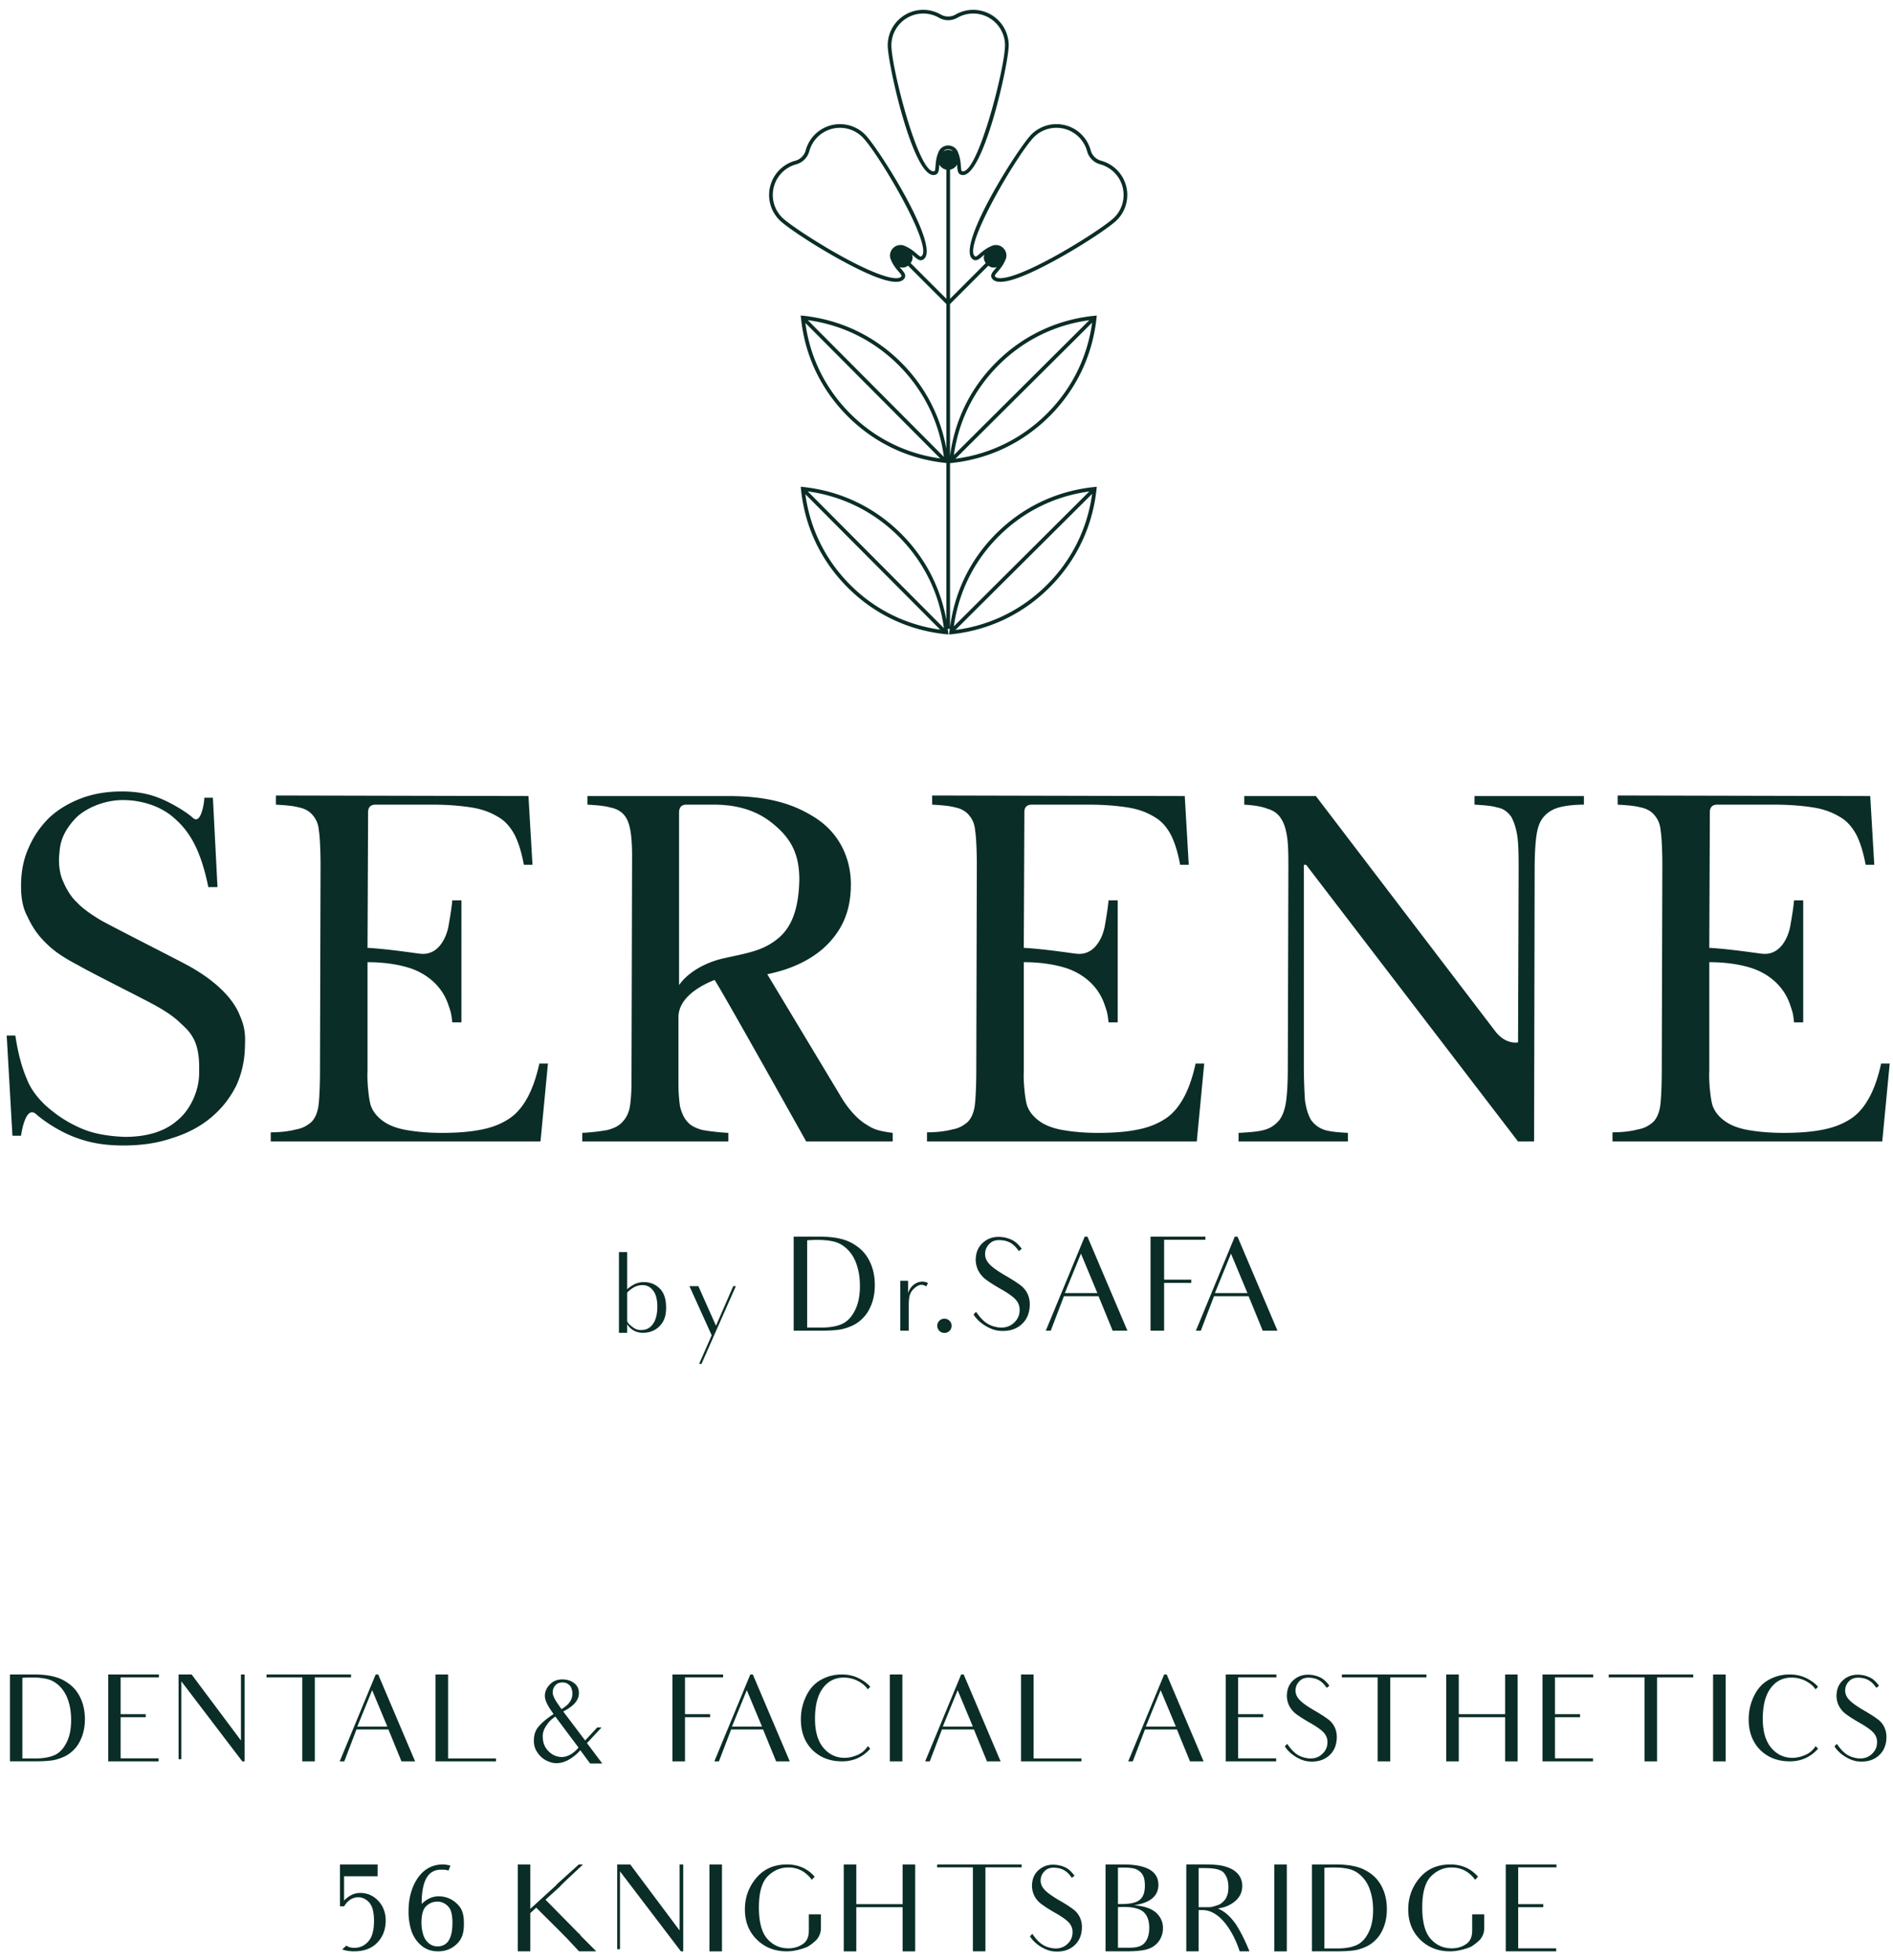 <svg xmlns="http://www.w3.org/2000/svg" width="327.75" height="339.25"><g fill="#0A2D27"><path d="M66.779 332.44c0 1.546-.481 2.818-1.441 3.824-.959 1.023-2.337 1.523-4.052 1.523-.732 0-1.378-.104-1.922-.29l-.106-.043.713-.67.042.043c.333.229.792.354 1.316.354.959 0 1.774-.354 2.42-1.086.669-.732 1.006-1.922 1.006-3.572 0-1.482-.27-2.549-.818-3.176-.541-.604-1.19-.918-1.922-.918-.96 0-1.794.521-2.42 1.545l-.024.021H58.863V322.747h6.518v2.046H59.571v4.201c.858-.857 1.738-1.316 2.803-1.316 1.23 0 2.255.459 3.133 1.379.834.897 1.272 2.047 1.272 3.383M80.32 333.004c0 1.15-.125 2.341-1.065 3.343-.9.96-2.028 1.441-3.406 1.441-1.17 0-2.172-.354-2.967-1.065-.791-.688-1.355-1.565-1.691-2.611a10.954 10.954 0 01-.459-3.218c0-2.274.525-4.218 1.586-5.784 1.088-1.568 2.552-2.361 4.345-2.361.4 0 .733.063 1.108.147l.212.041-.337.877-.165-.062c-.254-.084-.587-.105-1.108-.105-1.107 0-1.945.459-2.508 1.398-.564.963-.858 2.444-.858 4.408v.127c.399-.378.798-.69 1.213-.898a3.742 3.742 0 011.695-.419c1.273 0 2.381.458 3.278 1.358 1.002.959 1.127 2.192 1.127 3.383m-7.059 1.859c.208.648.521 1.15.982 1.525.436.354.94.544 1.484.544.854 0 1.5-.335 1.939-.981.442-.691.669-1.733.669-3.093 0-.877-.102-1.565-.27-2.047-.149-.458-.458-.857-.897-1.171a2.39 2.39 0 00-1.441-.458c-.735 0-1.378.251-1.922.771-.567.524-.837 1.505-.837 2.904 0 .669.105 1.338.293 2.006M97.145 334.509l-4.306-4.281-1.022.939v6.621h-2.173V322.748h2.173v7.687l4.534-4.138c.019-.019-.043-.041-.024-.041l3.887-3.509h.732l-2.779 2.61c-.273.25-.564.544-.92.88l-.333.375-2.466 2.234 5.598 5.683c.126.146.314.271.442.396l-.023.043c.023.02 0 .041.023.063l2.753 2.757h-2.984l-2.321-2.486v.021c-.248-.25-.498-.522-.791-.814M118.292 322.748v15.04h-.399l-10.551-13.848v13.472h-.478v-14.664h2.256l8.543 11.427v-11.427zM125.001 322.748v15.04h-2.172v-15.04zM140.042 331.375h2.091v2.382c0 .898-.376 1.755-1.066 2.318-.501.438-1.087.879-1.483 1.023-1.23.46-2.341.689-3.383.689-2.07 0-3.805-.689-5.18-2.048-1.361-1.356-2.05-3.089-2.05-5.199 0-2.069.649-3.886 1.965-5.453 1.315-1.566 3.092-2.34 5.328-2.34 1.919 0 3.531.69 4.764 2.089v.063l-.481.502c-.208-.292-.442-.586-.713-.814-.916-.877-2.024-1.315-3.343-1.315-1.375 0-2.548.501-3.57 1.522-1.003 1.003-1.527 2.8-1.527 5.391 0 2.57.504 4.386 1.484 5.474.962 1.064 2.169 1.608 3.637 1.608.728 0 1.397-.146 2.004-.461.604-.292 1.002-.666 1.21-1.106.231-.44.313-.98.313-1.65v-2.675zM158.453 322.748v15.04h-2.173v-7.644h-8.022v7.644h-2.172v-15.04h2.172v6.873h8.022v-6.873zM176.883 323.25H170.615v14.538h-2.172V323.25h-6.205l.023-.502h14.622zM187.292 334.132c-.125 1.232-.649 2.174-1.546 2.861-.9.669-2.028.939-3.406.795-1.378-.146-3.195-1.253-4.009-2.59l.397-.44c1.129 1.61 1.986 2.235 3.486 2.487 1.002.147 1.816-.084 2.446-.604.604-.501.959-1.129 1.021-1.84.086-.709-.082-1.337-.521-1.879-.441-.521-1.276-1.128-2.509-1.817-1.085-.626-1.899-1.15-2.463-1.589a4.062 4.062 0 01-1.214-1.586c-.248-.628-.353-1.274-.27-1.944.102-1.022.54-1.837 1.338-2.444.768-.604 1.711-.834 2.796-.729a4.99 4.99 0 011.675.479c.521.25 1.022.731 1.523 1.401l-.462.374a5.81 5.81 0 00-.415-.543c-.606-.71-1.358-1.107-2.259-1.189-.854-.105-1.5.063-1.941.479-.458.417-.709.898-.771 1.462-.063.649.125 1.233.583 1.754.438.522 1.276 1.128 2.506 1.86 1.171.669 2.005 1.211 2.529 1.608.544.396.942.896 1.21 1.525.276.648.358 1.337.276 2.109M191.414 322.748h3.026c4.071 0 6.119 1.169 6.119 3.53 0 .961-.354 1.754-1.065 2.341-.688.583-1.754.982-3.151 1.189 1.688.126 2.944.545 3.778 1.253.814.732 1.232 1.629 1.232 2.695 0 .94-.29 1.755-.834 2.443-.566.67-1.275 1.088-2.156 1.298-.877.207-2.021.29-3.484.29h-3.465v-15.039zm2.146 6.854h.567c1.586 0 2.65-.253 3.237-.754.584-.501.857-1.296.857-2.423 0-.773-.105-1.38-.336-1.795-.231-.44-.584-.754-1.022-.983-.458-.25-1.213-.355-2.317-.355-.294 0-.732 0-.986.022v6.288zm0 7.559h1.905c1.168 0 2.045-.168 2.632-.751.583-.607.877-1.504.877-2.716 0-1.231-.337-2.131-.979-2.715-.673-.585-1.82-.879-3.491-.879-.274 0-.689.021-.943.021v7.04zM208.67 322.748c1.418 0 2.568.085 3.449.354.877.251 1.605.627 2.149 1.214.544.604.814 1.313.814 2.149 0 .961-.356 1.82-1.065 2.486-.729.688-1.773 1.232-3.151 1.421.603.293 1.605.688 2.986 2.549 0 0 1.108 1.503 2.483 4.867h-1.712c-.168-.69-2.38-7.145-6.455-7.145h-.646v7.144h-2.13V322.746h3.278zm.606 7.396c.587 0 1.085-.209 1.504-.335.438-.125.794-.418 1.048-.669.268-.25.479-.583.623-.982.169-.417.231-.896.231-1.482 0-1.045-.251-1.838-.775-2.464-.521-.627-1.711-.838-3.441-.838h-.943v6.771h1.753zM222.798 322.748v15.04h-2.173v-15.04zM227.144 322.748h4.138c2.192 0 3.927.335 5.16 1.024 1.232.669 2.149 1.565 2.756 2.736.606 1.149.919 2.463.919 3.989 0 1.087-.168 2.089-.501 2.987s-.771 1.651-1.357 2.235a5.571 5.571 0 01-2.005 1.378c-.752.313-1.461.503-2.153.563-.669.085-1.632.126-2.859.126h-4.097v-15.038zm4.45 14.54c1.293 0 2.361-.189 3.198-.545.835-.354 1.543-1.044 2.087-2.088.564-1.045.857-2.382.857-3.989 0-1.275-.168-2.38-.504-3.386-.311-.982-.791-1.773-1.398-2.4-.606-.628-1.272-1.045-2.004-1.275-.752-.208-1.695-.333-2.843-.333-.563 0-1.19.02-1.691.063v13.954h2.298zM254.891 331.375h2.088v2.382c0 .898-.373 1.755-1.063 2.318-.501.438-1.088.879-1.486 1.023-1.23.46-2.338.689-3.38.689-2.07 0-3.806-.689-5.183-2.048-1.355-1.356-2.048-3.089-2.048-5.199 0-2.069.646-3.886 1.966-5.453 1.315-1.566 3.092-2.34 5.327-2.34 1.919 0 3.531.69 4.762 2.089v.063l-.481.502c-.208-.292-.439-.586-.709-.814-.92-.877-2.024-1.315-3.344-1.315-1.378 0-2.548.501-3.57 1.522-1.002 1.003-1.526 2.8-1.526 5.391 0 2.57.501 4.386 1.483 5.474.963 1.064 2.173 1.608 3.637 1.608.729 0 1.398-.146 2.005-.461.606-.292 1.001-.666 1.21-1.106.23-.44.313-.98.313-1.65v-2.675zM264.822 337.267h4.616v.521h-8.734v-15.04h8.776v.502h-6.624v6.371h4.346v.523h-4.346V337.267zM1.729 289.859h4.134c2.192 0 3.927.334 5.157 1.024 1.233.668 2.153 1.566 2.759 2.737.607 1.147.92 2.463.92 3.989 0 1.085-.168 2.087-.505 2.987-.333.896-.771 1.649-1.354 2.235a5.582 5.582 0 01-2.008 1.378c-.752.313-1.461.5-2.15.563-.669.083-1.629.126-2.862.126H1.729v-15.039zm4.444 14.539c1.296 0 2.36-.188 3.198-.544.834-.354 1.546-1.043 2.087-2.088.567-1.046.857-2.383.857-3.99 0-1.274-.164-2.38-.497-3.384-.317-.982-.798-1.774-1.402-2.402-.606-.626-1.276-1.045-2.008-1.274-.752-.209-1.691-.334-2.839-.334-.563 0-1.189.021-1.694.063v13.954h2.298zM22.853 304.379h4.611v.521h-8.73V289.859h8.773v.501h-6.619v6.371h4.344v.523H20.888v7.125zM42.345 289.859V304.9h-.399l-10.548-13.851V304.524h-.481v-14.665h2.256l8.546 11.427v-11.427zM60.775 290.36H54.507v14.54h-2.172v-14.54H46.129l.023-.501h14.623zM67.256 299.384h-5.539l-2.106 5.517h-.795l6.228-15.041h.436l6.389 15.041h-2.357c-.795-1.942-1.131-2.757-1.131-2.757l-1.125-2.76zm-.191-.501l-2.631-6.308-2.568 6.308h5.199zM85.872 304.398v.502H75.407v-15.041h2.173v14.539zM104.282 305.275h-2.11l-1.691-2.298c-.083.105-.145.147-.231.231l-.188.207c-1.147 1.108-2.443 1.797-3.696 1.797-.504 0-.88-.082-1.358-.271a3.882 3.882 0 01-1.316-.815 4.644 4.644 0 01-.939-1.255 3.451 3.451 0 01-.314-1.607c0-.897.231-1.649.709-2.257.482-.604 1.296-1.378 2.697-2.298-.837-1.167-1.506-2.212-1.506-3.151 0-.731.296-1.38.857-1.966.563-.585 1.275-.877 2.153-.877.771 0 1.48.188 2.067.648.584.46.814 1.023.814 1.713 0 1.086-.666 2.152-2.713 3.194l3.798 5.015 2.09-2.257h.709l.023.021-2.509 2.694 2.654 3.532zm-4.114-2.755l-4.013-5.369c-.729.46-1.187.98-1.586 1.588-.415.626-.603 1.21-.603 1.773 0 .879.188 1.735.877 2.509.709.773 1.543 1.128 2.44 1.128.88 0 1.859-.522 2.634-1.358l.251-.271zm-4.471-9.506c0 .689.669 1.65 1.523 2.843 1.421-.838 1.883-1.734 1.883-2.696 0-.292-.043-.542-.129-.772a1.424 1.424 0 00-.333-.626 1.741 1.741 0 00-.564-.397 1.81 1.81 0 00-.689-.127c-.521 0-.943.168-1.233.501-.31.334-.458.752-.458 1.274M116.426 304.9v-15.041h8.776v.501h-6.604v6.371h4.346v.524h-4.346v7.645zM132.12 299.384h-5.536l-2.11 5.517h-.794l6.224-15.041h.439l6.393 15.041h-2.361l-1.128-2.757-1.127-2.76zm-.188-.501l-2.634-6.308-2.569 6.308h5.203zM150.672 302.707c-1.272 1.441-2.898 2.193-4.886 2.193-2.091 0-3.805-.67-5.14-1.985-1.316-1.335-1.985-3.093-1.985-5.266 0-1.44.293-2.775.92-4.05.607-1.274 1.464-2.214 2.571-2.821 1.085-.606 2.295-.919 3.614-.919 1.085 0 2.067.23 2.944.669.858.438 1.504.92 1.942 1.44v.063l-.418.399a3.595 3.595 0 00-.815-.879c-1.002-.773-2.11-1.148-3.34-1.148-1.523 0-2.74.626-3.636 1.859-.897 1.231-1.335 2.987-1.335 5.285 0 2.173.481 3.843 1.46 5.015.982 1.147 2.192 1.73 3.656 1.73.772 0 1.566-.188 2.384-.562.666-.315 1.207-.797 1.645-1.463l.419.44zM156.234 289.859V304.9h-2.169v-15.041zM168.623 299.384h-5.535l-2.11 5.517h-.795l6.229-15.041h.438l6.393 15.041h-2.364c-.795-1.942-1.127-2.757-1.127-2.757l-1.129-2.76zm-.186-.501l-2.631-6.308-2.572 6.308h5.203zM187.242 304.398v.502h-10.465v-15.041h2.173v14.539zM203.772 299.384h-5.534l-2.11 5.517h-.791l6.222-15.041h.438l6.39 15.041h-2.357a541.983 541.983 0 00-1.129-2.757l-1.129-2.76zm-.186-.501l-2.635-6.308-2.568 6.308h5.203zM216.332 304.379h4.616v.521h-8.73V289.859h8.773v.501h-6.624v6.371h4.346v.523h-4.346v7.125zM231.42 301.243c-.126 1.233-.65 2.173-1.547 2.862-.896.669-2.027.939-3.405.795-1.379-.146-3.195-1.253-4.01-2.592l.398-.438c1.128 1.608 1.982 2.235 3.489 2.487 1.002.146 1.816-.084 2.442-.606.604-.5.963-1.129 1.022-1.838.086-.711-.082-1.337-.521-1.88-.438-.523-1.276-1.127-2.506-1.818-1.088-.626-1.902-1.148-2.47-1.587a4.111 4.111 0 01-1.208-1.586c-.25-.628-.358-1.276-.272-1.943.105-1.024.541-1.84 1.339-2.445.771-.606 1.711-.836 2.796-.731.606.063 1.15.23 1.672.481.523.25 1.024.729 1.526 1.399l-.462.377a4.704 4.704 0 00-.415-.544c-.607-.712-1.358-1.107-2.259-1.191-.854-.104-1.5.063-1.942.479-.458.419-.708.9-.774 1.465-.06.646.129 1.232.586 1.753.439.522 1.277 1.128 2.507 1.859 1.174.67 2.008 1.212 2.528 1.609.544.396.939.896 1.213 1.523.273.65.355 1.34.273 2.11M246.965 290.36h-6.264v14.54h-2.177v-14.54H232.323l.02-.501h14.622zM262.761 289.859V304.9h-2.169v-7.645h-8.022v7.645h-2.173v-15.041h2.173v6.872h8.022v-6.872zM271.188 304.379h4.617v.521h-8.735V289.859h8.777v.501H269.224v6.371h4.344v.523H269.224v7.125zM293.166 290.36h-6.264v14.54h-2.176v-14.54h-6.206l.024-.501h14.622zM298.774 289.859V304.9h-2.175v-15.041zM314.775 302.707c-1.276 1.441-2.905 2.193-4.89 2.193-2.087 0-3.802-.67-5.137-1.985-1.315-1.335-1.985-3.093-1.985-5.266 0-1.44.294-2.775.917-4.05.606-1.274 1.464-2.214 2.568-2.821a7.336 7.336 0 013.617-.919c1.088 0 2.07.23 2.944.669.856.438 1.506.92 1.941 1.44v.063l-.415.399a3.732 3.732 0 00-.814-.879c-1.003-.773-2.11-1.148-3.344-1.148-1.526 0-2.736.626-3.632 1.859-.901 1.231-1.34 2.987-1.34 5.285 0 2.173.481 3.843 1.465 5.015.981 1.147 2.191 1.73 3.652 1.73.774 0 1.569-.188 2.384-.562.666-.315 1.21-.797 1.648-1.463l.421.44zM326.585 301.243c-.129 1.233-.649 2.173-1.55 2.862-.896.669-2.027.939-3.402.795-1.378-.146-3.193-1.253-4.013-2.592l.399-.438c1.127 1.608 1.984 2.235 3.488 2.487 1.002.146 1.816-.084 2.443-.606.603-.5.962-1.129 1.021-1.838.086-.711-.082-1.337-.524-1.88-.435-.523-1.272-1.127-2.502-1.818-1.088-.626-1.899-1.148-2.465-1.587a4.055 4.055 0 01-1.212-1.586c-.25-.628-.355-1.276-.273-1.943.105-1.024.544-1.84 1.339-2.445.774-.606 1.711-.836 2.799-.731.606.063 1.147.23 1.672.481.521.25 1.022.729 1.523 1.399l-.458.377a5.005 5.005 0 00-.423-.544c-.603-.712-1.354-1.107-2.255-1.191-.854-.104-1.5.063-1.938.479-.462.419-.712.9-.773 1.465-.064.646.125 1.232.585 1.753.436.522 1.273 1.128 2.506 1.859 1.168.67 2.005 1.212 2.529 1.609.541.396.939.896 1.211 1.523.273.65.352 1.34.273 2.11M1.161 179.253h1.49c.498 3.172 1.092 5.454 2.081 7.735.794 1.983 2.479 3.966 4.464 5.453 1.586 1.289 3.867 2.578 5.849 3.272 1.985.694 4.167.99 6.545 1.09 3.771 0 6.844-.893 9.024-2.776 2.281-1.784 3.87-5.156 3.87-8.328 0-1.291.099-3.472-.798-5.556-.692-1.388-1.285-1.981-2.377-2.974-.992-.991-2.38-1.985-4.164-2.975-1.688-.992-11.104-5.652-13.488-7.041-2.278-1.19-3.864-2.183-5.252-3.471-1.391-1.29-2.582-2.678-3.673-5.057-.792-1.488-1.088-3.174-1.088-5.256 0-2.38.395-4.562 1.289-6.546.89-2.083 2.081-3.767 3.571-5.255 1.586-1.488 3.468-2.578 5.552-3.372 2.08-.793 4.46-1.19 7.039-1.19 2.183 0 4.362.297 6.347 1.09 1.886.695 4.761 2.382 5.948 3.472 1.391 1.29 1.984-2.578 1.984-3.472h1.487l.795 15.47H36.07c-1.388-6.841-3.472-9.815-5.852-11.898-2.278-2.084-5.651-3.174-8.925-3.174-3.172 0-6.149 1.289-7.933 2.876-2.677 2.677-2.977 4.859-3.073 6.346-.197 1.587 0 3.569.693 4.958.399.993 1.289 2.579 2.281 3.471.993 1.091 2.579 2.182 4.066 3.075 1.49.891 12.297 6.346 15.074 7.833 2.578 1.389 7.438 4.464 9.122 8.727.693 1.586.993 2.875.894 4.959 0 2.578-.498 4.959-1.487 7.138-1.091 2.183-2.483 3.969-4.365 5.556-1.883 1.586-4.164 2.776-6.743 3.571-2.578.89-5.357 1.285-8.529 1.285-2.875 0-5.552-.396-7.933-1.285-2.38-.795-5.354-2.582-7.141-4.168-1.883-1.586-2.575 3.769-2.575 3.769h-1.49l-.993-17.352zM63.732 140.578l-.099 23.501c3.567.199 8.032.893 8.922.992 3.274.497 4.662-2.677 5.061-4.56.395-2.183.593-3.571.692-4.662h1.586v21.123h-1.586c-.201-1.787-.297-1.884-.692-3.072-1.392-4.068-4.863-5.755-6.746-6.348-1.883-.596-4.362-.993-7.237-.993V185.4c-.102 1.685.198 4.957.594 6.049.395 1.091 1.19 1.984 2.182 2.677.989.696 2.281 1.19 3.967 1.489 1.684.296 3.666.494 6.145.494 2.779 0 5.058-.198 6.944-.595 1.985-.396 3.57-1.092 4.856-1.981 1.289-.894 2.285-2.184 3.079-3.67.792-1.488 1.484-3.473 1.982-5.752h1.487l-1.289 13.486H46.875v-1.586c1.784 0 3.271-.201 4.362-.497 1.19-.198 1.985-.692 2.678-1.29.596-.593.992-1.486 1.19-2.576.197-1.19.296-4.066.296-5.949l.099-36.097c0-1.884-.099-4.76-.296-5.85-.099-1.191-.495-1.984-1.092-2.679-.494-.594-1.286-1.09-2.281-1.288-1.088-.299-2.381-.397-4.062-.496v-1.586l43.728.098.696 11.9h-1.49c-.393-2.083-.89-3.769-1.586-5.156-.693-1.29-1.586-2.38-2.776-3.073-1.29-.794-2.776-1.39-4.659-1.687-1.886-.299-4.167-.496-6.746-.496h-9.917c-.791 0-1.287.396-1.287 1.289M154.559 196.109v1.488h-14.975s-15.075-26.974-15.869-27.965c-3.468 1.389-6.248 3.57-6.248 6.445v11.404c0 1.489.103 3.075.297 4.166.303 1.09.696 1.983 1.292 2.577.597.695 1.487 1.091 2.578 1.389a38.2 38.2 0 004.465.495v1.488h-25.288v-1.488a36.095 36.095 0 004.362-.495c1.091-.298 1.984-.693 2.578-1.389.593-.594 1.091-1.487 1.289-2.577.198-1.19.297-2.677.297-4.463l.102-39.071c0-1.786-.102-3.272-.3-4.362-.198-1.093-.498-1.984-1.091-2.68-.495-.593-1.29-1.089-2.377-1.288-.993-.298-2.381-.397-3.97-.496V137.8H126c7.138 0 11.599 1.389 15.466 3.967 3.966 2.678 5.853 6.941 5.853 11.304 0 4.166-1.191 7.338-3.769 10.115-2.48 2.677-6.248 4.561-10.709 5.454l12.591 20.923c1.29 2.282 3.076 4.265 4.662 5.158 1.191.794 2.183 1.09 4.465 1.388m-29.156-30.244c4.065-.893 6.644-1.289 9.123-3.272 2.578-1.983 3.769-5.354 3.867-10.313 0-4.364-1.387-7.04-4.362-9.52-2.083-1.785-5.258-3.471-10.415-3.471h-4.761c-.89 0-1.285.496-1.285 1.389v29.848c1.585-2.281 4.659-3.968 7.833-4.661M177.358 140.578l-.1 23.501c3.567.199 8.032.893 8.922.992 3.277.497 4.662-2.677 5.062-4.56.392-2.183.593-3.571.692-4.662h1.586v21.123h-1.586c-.198-1.787-.301-1.884-.692-3.072-1.389-4.068-4.86-5.755-6.746-6.348-1.883-.596-4.362-.993-7.237-.993V185.4c-.099 1.685.198 4.957.594 6.049.396 1.091 1.19 1.984 2.183 2.677.989.696 2.281 1.19 3.967 1.489 1.685.296 3.666.494 6.148.494 2.776 0 5.055-.198 6.94-.595 1.984-.396 3.57-1.092 4.859-1.981 1.29-.894 2.282-2.184 3.076-3.67.792-1.488 1.487-3.473 1.978-5.752h1.491l-1.289 13.486h-46.708v-1.586c1.787 0 3.274-.201 4.365-.497 1.19-.198 1.981-.692 2.677-1.29.598-.593.993-1.486 1.19-2.576.198-1.19.3-4.066.3-5.949l.096-36.097c0-1.884-.096-4.76-.297-5.85-.099-1.191-.494-1.984-1.088-2.679-.497-.594-1.289-1.09-2.284-1.288-1.089-.299-2.378-.397-4.065-.496v-1.586l43.735.098.692 11.9h-1.487c-.396-2.083-.894-3.769-1.589-5.156-.692-1.29-1.586-2.38-2.776-3.073-1.286-.794-2.776-1.39-4.659-1.687-1.887-.299-4.167-.496-6.745-.496h-9.914c-.796 0-1.291.396-1.291 1.289M262.83 197.598l-36.689-47.896h-.398v34.609c0 2.579.099 4.561.197 6.147.201 1.487.598 2.678 1.092 3.471.594.794 1.388 1.388 2.381 1.687.992.296 2.281.396 3.966.494v1.488h-18.938v-1.488c1.784-.098 3.271-.198 4.362-.494 1.19-.299 1.981-.893 2.677-1.687.594-.793.993-1.885 1.188-3.272.201-1.488.3-3.371.3-5.851l.099-34.411c0-2.18 0-3.867-.197-5.355-.201-1.387-.498-2.478-1.092-3.37-.494-.794-1.289-1.39-2.38-1.686-.993-.398-2.381-.595-3.967-.695v-1.487h12.397l30.938 40.558c1.883 2.579 4.065 2.083 4.065 2.083l.1-29.451c0-2.481 0-4.563-.198-6.051-.198-1.488-.597-2.676-1.091-3.569-.594-.794-1.289-1.388-2.381-1.587-.99-.298-2.281-.396-3.967-.496v-1.487h18.941v1.487c-1.786 0-3.273.198-4.365.496-1.088.297-1.981.894-2.574 1.587-.699.793-1.092 1.884-1.293 3.371-.197 1.488-.297 3.372-.297 5.751l-.099 47.104h-2.777zM296.041 140.578l-.099 23.501c3.57.199 8.031.893 8.925.992 3.274.497 4.662-2.677 5.058-4.56.396-2.183.597-3.571.696-4.662h1.582v21.123h-1.582c-.201-1.787-.301-1.884-.696-3.072-1.391-4.068-4.859-5.755-6.742-6.348-1.883-.596-4.362-.993-7.24-.993V185.4c-.099 1.685.198 4.957.594 6.049.398 1.091 1.19 1.984 2.186 2.677.989.696 2.278 1.19 3.963 1.489 1.688.296 3.669.494 6.149.494 2.776 0 5.058-.198 6.943-.595 1.981-.396 3.567-1.092 4.856-1.981 1.289-.894 2.281-2.184 3.076-3.67.795-1.488 1.487-3.473 1.981-5.752h1.487l-1.289 13.486h-46.706v-1.586c1.784 0 3.271-.201 4.365-.497 1.188-.198 1.981-.692 2.678-1.29.593-.593.992-1.486 1.187-2.576.201-1.19.3-4.066.3-5.949l.1-36.097c0-1.884-.1-4.76-.297-5.85-.103-1.191-.498-1.984-1.092-2.679-.494-.594-1.289-1.09-2.281-1.288-1.092-.299-2.381-.397-4.065-.496v-1.586l43.731.098.696 11.9h-1.49c-.396-2.083-.894-3.769-1.586-5.156-.696-1.29-1.586-2.38-2.779-3.073-1.286-.794-2.776-1.39-4.659-1.687-1.883-.299-4.164-.496-6.745-.496h-9.915c-.795 0-1.29.396-1.29 1.289M115.328 226.373c0 1.289-.273 2.217-1.019 3.074-.768.838-1.764 1.268-2.983 1.268-.614 0-1.135-.137-1.586-.384a3.194 3.194 0 01-1.151-1.107v1.491h-1.427v-13.976h1.203c.02 0 .02.021.02 0h.204v6.443c.471-.429.949-.745 1.424-.947.475-.203.95-.295 1.448-.295 1.15 0 2.123.408 2.871 1.221.749.814.996 1.967.996 3.212m-5.77 3.368c.409.339.884.499 1.448.499.86 0 1.539-.34 2.037-1.04.498-.702.768-1.72.768-3.03 0-1.2-.247-2.126-.722-2.76-.478-.633-1.084-.949-1.879-.949-.452 0-.903.112-1.332.316a5.252 5.252 0 00-1.289.973v4.952c.112.361.54.722.969 1.039M121.454 236.098h-.406l2.17-4.952-3.845-8.503h1.54l3.053 6.851 2.984-6.851h.451zM137.418 214.07h4.477c2.378 0 4.254.362 5.589 1.107 1.335.726 2.328 1.698 2.983 2.964.657 1.243.996 2.668.996 4.319 0 1.174-.181 2.262-.54 3.234-.366.973-.841 1.785-1.471 2.418a6.053 6.053 0 01-2.173 1.492c-.814.34-1.582.544-2.331.61-.722.092-1.76.139-3.095.139h-4.435V214.07zm4.817 15.74c1.401 0 2.559-.204 3.462-.586.907-.386 1.675-1.132 2.262-2.263.609-1.13.926-2.578.926-4.318 0-1.382-.181-2.578-.544-3.663-.339-1.065-.857-1.926-1.513-2.602-.656-.68-1.382-1.131-2.173-1.38-.815-.228-1.83-.361-3.073-.361-.61 0-1.292.021-1.833.066v15.106h2.486zM158.292 223.026c-.429.384-.676.813-.792 1.245-.112.428-.158 1.015-.158 1.764v4.32h-1.47v-8.641h1.358v2.147c.498-1.694 2.216-2.42 3.439-1.764l-.294.588c-.771-.497-1.381-.291-2.083.341M162.633 228.633c.248-.247.544-.362.884-.362a1.2 1.2 0 01.88.362c.247.228.362.521.362.86 0 .34-.115.656-.362.884a1.197 1.197 0 01-.88.359c-.34 0-.636-.112-.884-.359-.224-.25-.362-.544-.362-.884 0-.339.138-.633.362-.86M178.262 226.396c-.139 1.334-.702 2.353-1.675 3.098-.973.723-2.196 1.02-3.687.861-1.493-.159-3.462-1.358-4.342-2.807l.429-.475c1.223 1.741 2.146 2.42 3.774 2.694 1.088.154 1.969-.093 2.646-.658.657-.542 1.043-1.222 1.109-1.989.092-.771-.089-1.448-.564-2.036-.478-.565-1.379-1.222-2.713-1.967-1.178-.68-2.061-1.245-2.668-1.72a4.45 4.45 0 01-1.315-1.719c-.27-.68-.386-1.379-.293-2.104.115-1.108.59-1.988 1.447-2.645.838-.656 1.856-.905 3.033-.791a5.312 5.312 0 011.807.519c.567.272 1.108.793 1.652 1.516l-.498.407a6.082 6.082 0 00-.452-.589c-.655-.769-1.47-1.198-2.442-1.289-.927-.112-1.629.067-2.104.521-.499.452-.769.973-.835 1.583-.068.702.133 1.335.629 1.899.479.566 1.383 1.223 2.715 2.014 1.27.723 2.173 1.313 2.736 1.741a3.913 3.913 0 011.315 1.651c.296.701.385 1.448.296 2.285M190.2 224.383h-5.994l-2.285 5.972h-.857l6.739-16.284h.475l6.921 16.284h-2.556l-1.22-2.987-1.223-2.985zm-.204-.544l-2.846-6.829-2.786 6.829h5.632zM199.201 230.354V214.07h9.498v.544h-7.147v6.898h4.705v.563h-4.705v8.279zM216.184 224.383h-5.994l-2.284 5.972h-.857l6.739-16.284h.472l6.92 16.284h-2.555c-.857-2.104-1.22-2.987-1.22-2.987l-1.221-2.985zm-.205-.544l-2.849-6.829-2.783 6.829h5.632zM171.906 48.378c.275.276.709.412 1.294.412 1.784 0 4.995-1.269 9.598-3.791 4.804-2.634 9.432-5.753 10.582-6.903a6.153 6.153 0 000-8.688 6.147 6.147 0 00-2.729-1.582 2.572 2.572 0 01-1.813-1.813 6.148 6.148 0 00-1.582-2.727 6.149 6.149 0 00-8.691 0c-2.243 2.244-12.837 18.914-10.281 21.471.628.629 1.205.133 1.766-.349.12-.102.247-.212.386-.324-.047.159-.1.319-.1.493 0 .367.143.685.33.967l-6.177 6.179V29.372c.529-.1.971-.422 1.212-.885.01.109.021.22.027.322.055.733.114 1.493 1.001 1.493 3.617 0 7.913-19.278 7.913-22.454a6.151 6.151 0 00-6.145-6.145 6.121 6.121 0 00-3.046.812 2.579 2.579 0 01-2.564 0 6.107 6.107 0 00-3.046-.812 6.15 6.15 0 00-6.144 6.145c0 3.176 4.292 22.454 7.909 22.454.892 0 .948-.761 1.003-1.494.006-.102.016-.213.026-.322.242.464.686.785 1.213.886v22.351l-6.18-6.179c.193-.281.333-.6.333-.967 0-.174-.053-.333-.102-.492.138.112.267.221.389.323.558.482 1.134.978 1.763.349 2.561-2.557-8.034-19.227-10.279-21.471a6.147 6.147 0 00-10.271 2.727 2.57 2.57 0 01-1.815 1.813 6.155 6.155 0 00-2.728 1.582 6.153 6.153 0 000 8.688c1.151 1.15 5.78 4.269 10.583 6.903 4.604 2.524 7.818 3.791 9.596 3.791.585 0 1.019-.136 1.294-.412.63-.628.132-1.205-.347-1.763-.104-.121-.215-.249-.325-.388.158.048.318.099.49.099.367 0 .688-.137.967-.33l6.632 6.633v25.038c-1.024-5.665-3.689-10.78-7.802-14.894-4.626-4.625-10.508-7.432-17.023-8.12l-.389-.041.042.392c.649 6.519 3.446 12.415 8.085 17.052 4.639 4.641 10.534 7.438 17.053 8.09l.034.003v27.162c-1.024-5.664-3.689-10.78-7.802-14.894-4.626-4.625-10.508-7.432-17.023-8.118l-.389-.042.042.392c.649 6.516 3.446 12.413 8.085 17.053 4.639 4.638 10.534 7.435 17.053 8.087l.389.038-.04-.39c-.021-.194-.063-.383-.087-.575h.371c-.025.195-.063.386-.084.585l-.039.39.39-.04c6.512-.687 12.396-3.495 17.022-8.119 4.623-4.625 7.43-10.509 8.117-17.019l.041-.391-.391.038c-6.518.652-12.416 3.449-17.052 8.087-4.432 4.43-7.161 10.012-7.964 16.181V80.177l.226-.025c6.512-.686 12.396-3.494 17.022-8.118 4.623-4.625 7.43-10.509 8.117-17.02l.041-.391-.391.038c-6.518.652-12.416 3.449-17.052 8.089-4.432 4.428-7.161 10.011-7.964 16.18V52.629l6.63-6.633c.28.193.602.33.968.33.175 0 .335-.051.495-.099l-.327.388c-.478.559-.974 1.135-.346 1.763m-15.926-.451c-.653.643-3.647.067-10.13-3.49-4.623-2.535-9.324-5.677-10.44-6.792a5.47 5.47 0 01-1.609-3.893c0-1.469.57-2.853 1.609-3.893a5.545 5.545 0 012.443-1.415 3.212 3.212 0 002.265-2.263 5.496 5.496 0 015.309-4.053c1.41 0 2.82.537 3.893 1.609 2.69 2.693 12.182 18.666 10.28 20.567-.173.172-.236.188-.895-.38-.47-.405-1.116-.96-2.092-1.364a1.803 1.803 0 00-1.988.39 1.8 1.8 0 00-.389 1.988c.403.977.956 1.623 1.363 2.094.571.662.554.722.381.895m7.443 31.162l-23.571-23.673c6.008.826 11.434 3.504 15.741 7.809 4.333 4.334 7.022 9.808 7.83 15.864m-23.981-23.18l23.343 23.448c-5.931-.827-11.302-3.482-15.572-7.753-4.299-4.301-6.963-9.713-7.771-15.695m23.981 52.825l-23.571-23.675c6.008.827 11.434 3.504 15.741 7.81 4.333 4.335 7.022 9.809 7.83 15.865m-23.981-23.18L162.785 109c-5.935-.828-11.302-3.48-15.572-7.751-4.299-4.303-6.963-9.714-7.771-15.695m41.843 15.67c-4.339 4.336-9.809 7.026-15.865 7.83l23.671-23.567c-.826 6.005-3.503 11.434-7.806 15.737m-8.38-8.378c4.296-4.3 9.708-6.963 15.69-7.771l-23.446 23.342c.831-5.931 3.482-11.301 7.756-15.571m8.38-21.264c-4.339 4.335-9.809 7.022-15.865 7.828l23.671-23.566c-.829 6.005-3.507 11.434-7.806 15.738m-8.38-8.381c4.296-4.3 9.708-6.963 15.69-7.77l-23.446 23.343c.831-5.932 3.482-11.301 7.756-15.573m-10.931-34.442c-.066.872-.122.901-.368.901-2.687 0-7.271-18.003-7.271-21.812a5.51 5.51 0 015.506-5.504c.958 0 1.9.25 2.726.726a3.22 3.22 0 003.201 0 5.485 5.485 0 012.729-.726 5.51 5.51 0 015.506 5.504c0 3.809-4.584 21.812-7.274 21.812-.241 0-.297-.029-.363-.899-.044-.62-.11-1.469-.518-2.447a1.792 1.792 0 00-1.678-1.129c-.75 0-1.393.433-1.682 1.129-.409.977-.471 1.826-.514 2.445m1.363-2.584c.246-.246.562-.35.833-.35.266 0 .577.103.821.345a1.665 1.665 0 00-.503-.167v-.065h-.64v.065a1.676 1.676 0 00-.511.172m9.402 20.858c.407-.472.959-1.118 1.364-2.097a1.793 1.793 0 00-.391-1.985 1.795 1.795 0 00-1.274-.534c-.235 0-.478.046-.712.143-.98.404-1.622.959-2.097 1.364-.659.568-.719.552-.896.38-1.898-1.901 7.594-17.874 10.284-20.567a5.47 5.47 0 013.894-1.611c1.471 0 2.852.572 3.892 1.611a5.513 5.513 0 011.416 2.443 3.213 3.213 0 002.266 2.264c.918.251 1.766.74 2.44 1.415a5.458 5.458 0 011.611 3.893c0 1.47-.568 2.853-1.611 3.893-1.113 1.115-5.815 4.257-10.436 6.792-6.484 3.557-9.479 4.133-10.131 3.49-.173-.173-.189-.233.381-.894"/></g></svg>